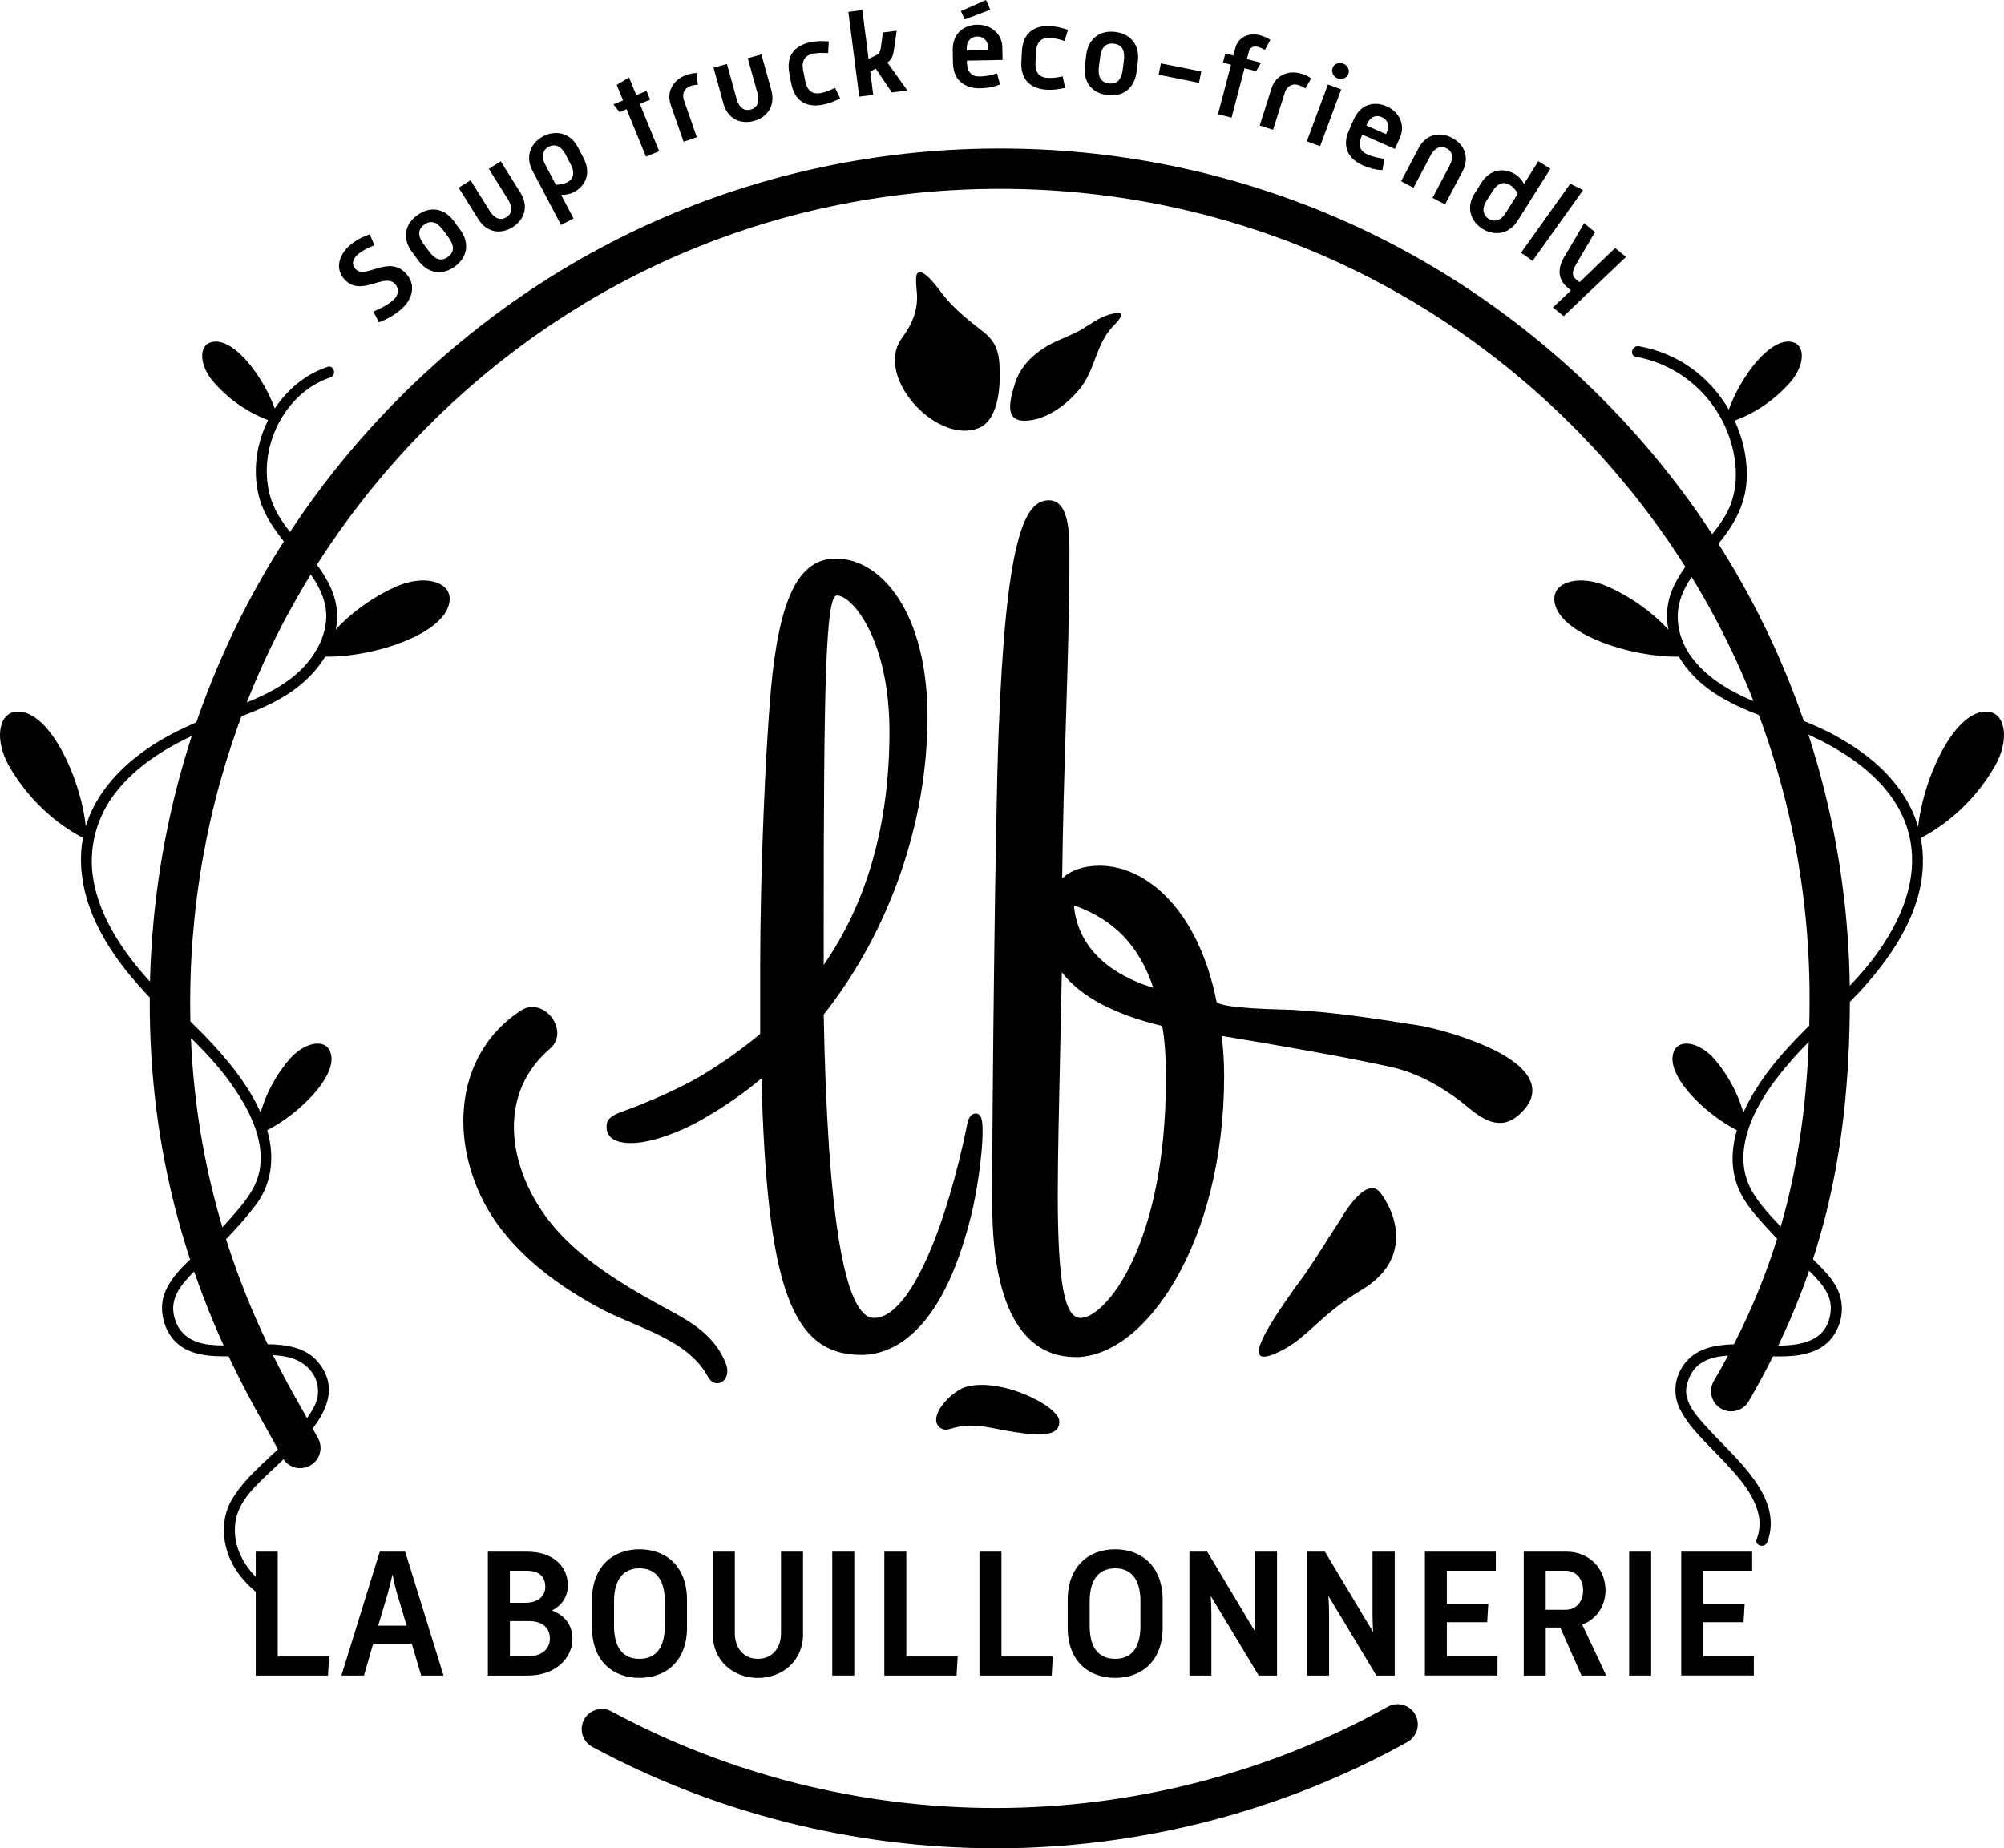 <svg xmlns="http://www.w3.org/2000/svg" id="Calque_1" viewBox="0 0 383.65 353.93"><defs><style>.cls-1{fill-rule:evenodd;}</style></defs><path d="M139.12,261.54c-2.42-6.63-8.17-9.05-13.52-12.03-6.63-3.7-13.17-7.7-18.4-13.28-9.14-9.74-13.29-25.64-1.92-35.41,3.97-3.41-1.23-10.2-5.62-7.28-14.5,9.62-13.44,29.37-3.63,41.95,5.1,6.54,11.97,11.4,19.25,15.25,6.7,3.53,16.45,5.76,20.26,12.91,1.28,2.41,4.35,1.06,3.58-2.09"></path><path class="cls-1" d="M184.33,265.79c-3.39,1.63-6.68,6-4.3,7.65,1.78,1.24,2.58-1.46,9.85,0,8.95,1.8,12.92,1.85,12.92-1.23s-12.06-8.89-18.47-6.42"></path><path d="M146.23,198.31v-12.98c0-18.66,1.01-41.37,2.03-52.93,1.62-18.25,5.48-24.74,11.76-24.74,8.93,0,16.83,11.36,16.83,29.61,0,20.68-7.3,40.97-19.88,56.79,.81,43.41,4.67,59.02,10.34,59.02,6.29,0,13.59-13.38,18.46-37.32,.2-1.42,.61-1.82,1.01-1.82s.61,.81,.61,2.84c0,4.46-1.22,12.17-2.23,16.02-4.46,18.05-12.17,25.96-20.28,25.96-12.57,0-17.44-11.56-18.46-53.75-3.65,3.25-7.71,6.08-11.97,8.52-3.65,2.23-9.74,4.67-13.59,4.67-2.43,0-4.06-.61-4.06-2.44,0-1.62,1.62-1.82,5.27-3.24,4.06-1.62,8.11-3.45,11.76-5.48,4.46-2.64,8.52-5.48,12.37-8.72m13.99-84.98c-2.64,0-3.25,8.32-3.25,64.49v9.13c8.93-11.96,14-27.38,14-46.85,0-16.43-6.9-26.77-10.75-26.77"></path><path d="M164.89,259.45c-13.35,0-18.05-12.91-19.12-52.94-3.27,2.77-6.95,5.33-10.95,7.62-3.77,2.3-9.95,4.76-13.94,4.76-3.16,0-4.76-1.06-4.76-3.14,0-1.8,1.44-2.32,3.84-3.19,.55-.2,1.18-.43,1.88-.7,4.47-1.79,8.4-3.62,11.68-5.44,4.4-2.6,8.34-5.37,12.01-8.44v-12.65c0-18.68,1.03-41.62,2.03-52.99,1.58-17.79,5.31-25.38,12.46-25.38,8.71,0,17.54,10.41,17.54,30.31s-7.06,40.81-19.87,57.02c.73,38.54,3.97,58.08,9.64,58.08,7.11,0,14.05-18.46,17.77-36.76,.22-1.57,.8-2.38,1.7-2.38,1.21,0,1.31,1.67,1.31,3.54,0,4.37-1.19,12.16-2.25,16.2-5.7,23.04-15.58,26.48-20.96,26.48Zm-17.79-55.98l.04,1.51c1.08,44.85,6.82,53.06,17.75,53.06,8.58,0,15.55-9.03,19.6-25.43,1.05-3.97,2.21-11.59,2.21-15.86,0-.79-.03-1.31-.07-1.65-.05,.18-.11,.42-.15,.74-4.76,23.41-12.1,37.92-19.15,37.92s-10.27-18.41-11.04-59.71v-.25l.15-.2c12.72-16,19.72-36.01,19.72-56.35,0-14.02-5.65-28.91-16.13-28.91-4.15,0-9.16,2.74-11.06,24.1-1,11.35-2.02,34.23-2.02,52.87v13.31l-.25,.21c-3.8,3.2-7.88,6.08-12.47,8.79-3.35,1.86-7.33,3.71-11.86,5.52-.72,.28-1.35,.51-1.92,.72-2.4,.87-2.91,1.13-2.91,1.88,0,.52,0,1.73,3.35,1.73,3.6,0,9.55-2.32,13.22-4.56,4.41-2.52,8.39-5.35,11.87-8.44l1.13-1.01Zm9.18-14.41v-11.24c0-59.97,.65-65.19,3.95-65.19,4.56,0,11.45,10.96,11.45,27.47,0,18.79-4.76,34.7-14.14,47.27l-1.26,1.69Zm3.95-75.03c-2.16,0-2.54,16.71-2.54,63.79v6.95c8.36-12.04,12.59-27.06,12.59-44.67s-7.13-26.07-10.05-26.07Z"></path><path d="M202.61,170.12c1.62-2.43,4.26-3.65,7.91-3.65,8.52,0,18.25,8.11,21.7,25.56,.4,1.97,13.32,1.95,14.97,2.03,8.21,.44,16.42,1.73,24.58,3.04,5.12,.82,28.01,7.27,18.65,15.76-4.17,3.79-7.85-.72-11.17-3.13-3.93-2.85-8.18-5.09-12.95-6.14-8.31-1.82-20.89-4.06-33.26-6.08,.41,2.64,.61,5.48,.61,8.52,0,31.64-15.01,53.13-27.79,53.13-8.52,0-15.21-7.71-15.21-29,0-19.06,.61-73.62,1.22-89.44,1.42-37.72,5.07-44.21,8.92-44.21,2.03,0,3.24,2.23,3.24,8.92,0,20.28-1.22,41.38-1.42,64.7m20.48,25.76c-11.36-2.64-17.64-6.89-20.48-11.96-.2,13.59-.81,33.46-.81,44.82,0,17.04,1.22,24.34,5.07,24.34,5.68,0,17.04-15.01,17.04-46.65,0-3.85-.2-7.5-.81-10.55m-1.22-5.68c-3.25-10.75-9.53-15.41-17.04-17.85,.2,7.5,5.07,14.6,17.04,17.85"></path><path d="M205.85,259.86c-7.26,0-15.91-5.15-15.91-29.7,0-18.07,.59-73.13,1.22-89.47,1.4-37.26,4.86-44.89,9.63-44.89,3.5,0,3.95,5.14,3.95,9.63,0,10.64-.33,21.39-.68,32.78-.3,9.65-.6,19.6-.72,30,1.74-1.61,4.15-2.43,7.19-2.43,4.66,0,9.38,2.29,13.26,6.46,4.35,4.66,7.5,11.45,9.13,19.66,.3,.39,2.42,1.19,13.03,1.43,.61,.01,1.06,.02,1.29,.04,8.41,.45,17.04,1.83,24.65,3.04,2.93,.47,19.32,4.51,21.27,11.09,.6,2-.17,3.98-2.26,5.89-3.9,3.54-7.47,.62-10.34-1.73-.6-.49-1.16-.95-1.72-1.35-4.32-3.13-8.47-5.1-12.69-6.02-9.07-1.99-22.37-4.29-32.28-5.92,.32,2.4,.48,4.97,.48,7.67,0,31.73-15.01,53.84-28.49,53.84Zm-5.07-162.66c-4.49,0-7.11,13.83-8.22,43.54-.63,16.32-1.22,71.35-1.22,89.41s5.02,28.3,14.51,28.3c6.17,0,12.92-5.36,18.08-14.35,5.81-10.13,9.01-23.66,9.01-38.08,0-2.99-.2-5.82-.6-8.41l-.15-.96,.95,.16c10.01,1.64,23.91,4.03,33.3,6.09,4.41,.97,8.74,3.01,13.21,6.26,.59,.43,1.2,.92,1.78,1.4,3.32,2.72,5.71,4.31,8.51,1.77,1.69-1.53,2.29-2.98,1.86-4.45-1.51-5.07-15.02-9.28-20.15-10.1-7.58-1.21-16.17-2.58-24.5-3.03-.22-.01-.66-.02-1.25-.03-11.64-.26-14.09-1.14-14.38-2.56-3.42-17.27-13.02-25-21.01-25-3.43,0-5.83,1.09-7.33,3.34l-1.31,1.96,.02-2.35c.1-11.11,.42-21.71,.74-31.96,.35-11.37,.68-22.12,.68-32.73,0-8.22-1.91-8.22-2.54-8.22Zm6.08,156.57c-4.32,0-5.77-6.32-5.77-25.04,0-6.95,.23-17.15,.45-27.02,.14-6.45,.28-12.54,.36-17.81l.04-2.61,1.27,2.28c2.98,5.32,9.72,9.23,20.03,11.62l.44,.1,.09,.44c.56,2.78,.83,6.27,.83,10.68,0,31.53-11.37,47.35-17.74,47.35Zm-3.59-67.58c-.08,4.73-.2,10.01-.32,15.56-.22,9.86-.45,20.05-.45,26.99,0,16.79,1.27,23.64,4.37,23.64,4.65,0,16.34-13.67,16.34-45.95,0-4.09-.23-7.35-.71-9.97-9.22-2.2-15.67-5.65-19.22-10.27Zm19.64,5.02l-1.22-.33c-14.95-4.05-17.41-13.33-17.55-18.51l-.03-.99,.95,.31c9.05,2.94,14.61,8.76,17.49,18.31l.37,1.21Zm-17.32-17.86c.63,7.41,5.98,12.97,15.21,15.81-2.74-8.11-7.5-13.05-15.21-15.81Z"></path><path d="M188.3,63.58c1.54,1.21,2.73,2.75,2.99,5.61,.34,3.78,.17,11.17-3.97,12.8-7.68,3.03-18.99-8.78-15.27-16.25,.76-1.53,3.77-4.41,3.5-9.4-.04-.79-.43-3.41,.06-3.97,1.16-1.32,4.37,3.39,4.93,4.09,2.24,2.82,4.92,4.89,7.75,7.12"></path><path d="M206.78,74.37c2.82-3.48,3.08-8.41,6.05-11.61,1.41-1.52,3.43-3.53-.26-2.58-2.25,.57-4.07,2.13-5.91,3.13-2.18,1.19-4.57,1.91-6.69,3.25-2.66,1.69-4.78,3.95-5.71,7-1.03,3.37-1.94,7.13,2.05,7.01,4.08-.12,8.05-3.2,10.49-6.21"></path><path class="cls-1" d="M247.8,246.74c3.17-4.09,5.75-8.6,8.63-12.89,0,0,5.04-9.27,7.9-5.37,3.68,5,5.26,13.16-3.51,18.43-8.78,5.26-10.53,9.65-16.67,12.28-6.14,2.63-2.51-3.76,3.65-12.45"></path><path d="M190.56,353.93c-26.93,0-53.61-6.72-77.17-19.42-1.88-1.01-2.58-3.35-1.56-5.23,1.01-1.88,3.35-2.57,5.23-1.56,22.43,12.1,47.85,18.5,73.5,18.5h.13c26.25-.02,52.19-6.73,75-19.39,1.86-1.03,4.21-.36,5.25,1.5,1.03,1.86,.36,4.21-1.5,5.25-23.95,13.3-51.18,20.34-78.74,20.36h-.13Z"></path><path d="M57.48,281.16c-1.36,0-2.68-.72-3.38-2l-3.37-6.12c-15-26.04-22.21-52.82-22.06-81.88,.23-43.51,17.22-84.37,47.84-115.05,30.68-30.74,71.48-47.67,114.9-47.67s84.33,16.93,115.07,47.66c30.74,30.74,47.66,71.6,47.66,115.07,0,30.77-5.8,53.85-19.38,77.18-1.07,1.84-3.44,2.46-5.28,1.39-1.84-1.07-2.47-3.44-1.39-5.28,12.85-22.07,18.34-43.99,18.34-73.29,0-41.41-16.12-80.33-45.4-109.61-29.28-29.28-68.21-45.4-109.61-45.4s-80.22,16.12-109.43,45.4c-29.17,29.23-45.36,68.17-45.58,109.63-.15,27.66,6.73,53.18,21.04,78.01l.04,.06,3.39,6.15c1.03,1.87,.35,4.21-1.52,5.24-.59,.33-1.23,.48-1.86,.48Z"></path><g><path d="M61,125.68c9.12,.69,25.08-4.18,25.09-11.03,0-3.33-5-4.68-10.32-2.29-6.15,2.76-11.54,7.25-15.21,12.9"></path><path d="M16.55,160.12c-.24-9.14-6.72-24.53-13.54-23.83-3.31,.34-4.14,5.45-1.22,10.5,3.38,5.84,8.39,10.73,14.39,13.81"></path><path d="M49.51,217.18c6.52-2.58,15.9-11.29,13.61-16.02-1.11-2.3-5.02-1.55-7.88,1.88-3.32,3.97-5.53,8.87-6.17,14"></path><path d="M53.35,80.67c-1.46-6.5-8.25-16.58-13.02-15.12-2.32,.71-2.19,4.48,.61,7.67,3.24,3.69,7.51,6.49,12.23,7.84"></path><path d="M62.69,70.26c-9.73,3.26-15.47,14.46-13.23,24.34,1.28,5.66,5.51,9.63,8.98,14.02,1.79,2.26,3.4,4.79,3.88,7.69,.52,3.13-.5,6.27-2.19,8.88-3.83,5.92-10.63,8.54-16.95,10.9-5.89,2.2-11.63,4.64-16.65,8.5-4.59,3.53-8.49,8.13-10.15,13.76-1.78,6.05-.72,12.42,1.86,18.07,2.76,6.03,7.1,11.27,11.74,15.94,4.88,4.9,10.1,9.34,14.15,15.01,3.28,4.6,6.46,10.38,5.65,16.24-.43,3.08-2.08,5.46-4.02,7.79-2.04,2.46-4.23,4.79-6.5,7.04-2.75,2.74-6.39,5.52-7.78,9.29-1.15,3.13-.09,7.25,2.39,9.47,2.65,2.37,6.48,2.57,9.86,2.52,3.69-.06,7.54-.64,11.2,.11,3.32,.68,6.06,3.22,5.95,6.84-.05,1.84-1.12,3.54-2.18,4.98-1.4,1.89-3.09,3.57-4.78,5.2-3.28,3.18-7.08,6.24-9.47,10.2-2.67,4.43-1.8,10.15,1.16,14.21,1.31,1.8,2.91,3.3,4.69,4.61,1.09,.8,2.14-1.02,1.06-1.82-4.09-3.01-7.18-7.67-6.23-12.94,.75-4.15,4.57-7.31,7.46-10.07,5.14-4.92,14.82-12.92,8.05-20.49-2.33-2.6-6.05-3.09-9.35-3.14-3.72-.05-7.46,.5-11.17,.09-3.4-.37-5.97-1.99-6.79-5.45-.83-3.5,1.38-6.07,3.68-8.42,4.13-4.21,8.45-8.22,12.01-12.96,3.29-4.39,3.6-9.92,1.89-15.01-1.99-5.92-5.94-11.09-10.13-15.65-4.53-4.94-9.76-9.14-14.06-14.31-4.13-4.97-7.72-10.75-8.84-17.2-1.05-6.04,.58-12.12,4.38-16.9,3.7-4.66,8.84-8.02,14.18-10.54,6.05-2.86,12.71-4.4,18.41-7.99,5.01-3.15,9.35-8.3,9.67-14.43,.32-6.02-3.84-10.64-7.47-14.93-1.82-2.15-3.66-4.41-4.75-7.03-.95-2.29-1.32-4.79-1.22-7.26,.21-4.97,2.39-9.89,5.97-13.35,1.76-1.7,3.86-3.01,6.18-3.79,1.28-.43,.73-2.46-.56-2.03h0Z"></path></g><g><path d="M322.65,125.68c-9.12,.69-25.08-4.18-25.09-11.03,0-3.33,5-4.68,10.32-2.29,6.15,2.76,11.54,7.25,15.21,12.9"></path><path d="M367.1,160.12c.24-9.14,6.72-24.53,13.54-23.83,3.31,.34,4.14,5.45,1.22,10.5-3.38,5.84-8.39,10.73-14.39,13.81"></path><path d="M334.14,217.18c-6.52-2.58-15.9-11.29-13.61-16.02,1.11-2.3,5.02-1.55,7.88,1.88,3.32,3.97,5.53,8.87,6.17,14"></path><path d="M330.3,80.67c1.46-6.5,8.25-16.58,13.02-15.12,2.32,.71,2.19,4.48-.61,7.67-3.24,3.69-7.51,6.49-12.23,7.84"></path><path d="M313.2,68.32c9.58,1.74,17.03,9.29,18.78,18.87,.71,3.9,.36,8.07-1.68,11.53-2.96,5.02-7.88,8.7-10.15,14.16-2.44,5.87-.21,12.08,4.01,16.5,4.78,5.01,11.59,7.17,17.89,9.56,10.97,4.16,23.48,11.85,23.99,24.94,.26,6.62-2.6,12.83-6.31,18.15-3.98,5.69-9.11,10.17-14.01,15.02-4.67,4.62-9.16,9.83-11.9,15.85-2.26,4.97-3.14,10.62-.56,15.65,1.51,2.95,4.01,5.49,6.24,7.91,1.9,2.05,3.89,3.99,5.88,5.95,2.31,2.28,5.39,4.95,5.1,8.52-.69,8.72-11.49,6.5-17.43,6.48-3.41-.01-7.28,.32-9.82,2.88s-3.22,6.3-1.65,9.48c1.77,3.57,4.98,6.42,7.68,9.27,2.84,3,6.09,6.33,7.26,10.41,.51,1.78,.44,3.55-.21,5.28-.48,1.27,1.56,1.82,2.03,.56,3.19-8.52-6.03-15.92-11.06-21.41-1.96-2.15-5.14-5.29-4.38-8.52,.39-1.68,1.19-3.27,2.65-4.27,1.37-.94,3.07-1.32,4.7-1.47,3.85-.36,7.72,.24,11.58,.1,3.46-.12,7.09-.9,9.16-3.93s2.15-6.82,.31-9.8c-1.04-1.69-2.47-3.13-3.87-4.52-1.95-1.94-3.93-3.84-5.82-5.84-2.3-2.44-4.89-5.02-6.46-8.01-1.26-2.4-1.63-5.15-1.27-7.82,.86-6.31,4.95-12,9.02-16.68,4.56-5.26,10.04-9.6,14.6-14.86,4.3-4.97,8.13-10.65,9.81-17.07,1.58-6.05,.91-12.48-2.27-17.9s-7.84-9.08-12.96-12.02c-5.86-3.37-12.38-5.06-18.46-7.93s-11.97-7.59-12.41-14.55c-.4-6.28,4.68-10.8,8.27-15.29,2.92-3.66,4.83-7.46,4.93-12.2,.2-9.18-5.29-18.26-13.38-22.52-2.28-1.2-4.74-2.02-7.27-2.48-1.32-.24-1.89,1.79-.56,2.03h0Z"></path></g><g><path d="M48.96,297.13h4.21v20.08h9.83l-.21,3.65h-13.83v-23.73Z"></path><path d="M72.69,297.13h4.88l7.34,23.73h-4.28l-1.79-6.07h-7.41l-1.75,6.07h-4.32l7.34-23.73Zm5.16,14.18l-1.76-5.9c-.32-1.05-.67-2.53-.95-3.93-.32,1.4-.67,2.88-.98,3.93l-1.76,5.9h5.44Z"></path><path d="M93.4,320.86v-23.73h7.48c4.88,0,7.83,2.7,7.83,6.46,0,2.21-1.16,3.83-3.05,4.81,2.6,.95,3.93,2.95,3.93,5.41,0,3.65-3.12,7.06-8.63,7.06h-7.55Zm7.13-13.94c2.46,0,3.86-1.23,3.86-3.09s-1.12-3.05-3.62-3.05h-3.16v6.14h2.91Zm.39,10.28c2.81,0,4.35-1.44,4.35-3.4s-1.26-3.37-4.07-3.37h-3.58v6.77h3.3Z"></path><path d="M113.34,306.39c0-6.49,4.07-9.72,9.09-9.72s9.09,3.23,9.09,9.72v5.27c0,6.49-4.07,9.65-9.09,9.65s-9.09-3.16-9.09-9.65v-5.27Zm9.09,11.27c2.81,0,4.84-1.72,4.84-6.32v-4.7c0-4.53-2.04-6.32-4.84-6.32s-4.88,1.79-4.88,6.32v4.7c0,4.6,2.04,6.32,4.88,6.32Z"></path><path d="M136.47,297.13h4.21v15.62c0,2.98,1.79,4.91,4.42,4.91s4.42-1.93,4.42-4.91v-15.62h4.21v15.94c0,4.91-3.9,8.25-8.63,8.25s-8.63-3.33-8.63-8.25v-15.94Z"></path><path d="M159.33,297.13h4.21v23.73h-4.21v-23.73Z"></path><path d="M169.3,297.13h4.21v20.08h9.83l-.21,3.65h-13.83v-23.73Z"></path><path d="M187.51,297.13h4.21v20.08h9.83l-.21,3.65h-13.83v-23.73Z"></path><path d="M204.4,306.39c0-6.49,4.07-9.72,9.09-9.72s9.09,3.23,9.09,9.72v5.27c0,6.49-4.07,9.65-9.09,9.65s-9.09-3.16-9.09-9.65v-5.27Zm9.09,11.27c2.81,0,4.84-1.72,4.84-6.32v-4.7c0-4.53-2.04-6.32-4.84-6.32s-4.88,1.79-4.88,6.32v4.7c0,4.6,2.04,6.32,4.88,6.32Z"></path><path d="M227.71,297.13h3.4l9.23,15.41c-.07-1.3-.11-2.53-.11-3.51v-11.9h4.25v23.73h-3.51l-9.2-15.27c.11,1.33,.14,2.6,.14,3.62v11.65h-4.21v-23.73Z"></path><path d="M250.24,297.13h3.4l9.23,15.41c-.07-1.3-.11-2.53-.11-3.51v-11.9h4.25v23.73h-3.51l-9.2-15.27c.11,1.33,.14,2.6,.14,3.62v11.65h-4.21v-23.73Z"></path><path d="M272.78,297.13h13.58v3.65h-9.37v6.35h7.93l-.21,3.51h-7.72v6.56h9.69v3.65h-13.9v-23.73Z"></path><path d="M291.7,297.13h8.18c4.56,0,7.48,3.44,7.48,7.41,0,2.95-1.68,5.51-4.46,6.56l4.6,9.76h-4.74l-4.07-9.2h-2.77v9.2h-4.21v-23.73Zm8,11.13c2.04,0,3.37-1.51,3.37-3.72s-1.33-3.76-3.37-3.76h-3.79v7.48h3.79Z"></path><path d="M311.89,297.13h4.21v23.73h-4.21v-23.73Z"></path><path d="M321.86,297.13h13.58v3.65h-9.37v6.35h7.93l-.21,3.51h-7.72v6.56h9.69v3.65h-13.9v-23.73Z"></path></g><g><path d="M71.46,59.66c1.36-.55,2.68-1.21,3.78-2.16,1.02-.87,1.27-2.1,.44-3.06-2.07-2.41-6.61,2.7-9.84-1.06-1.65-1.92-1.02-4.55,1.16-6.42,1.09-.93,2.34-1.6,3.79-2.11l.89,2.13c-1.24,.47-2.27,.98-3.16,1.74-1.14,.98-1.18,1.96-.51,2.74,1.92,2.24,6.43-2.9,9.84,1.06,1.91,2.22,1,4.95-1.09,6.74-1.32,1.13-2.69,1.87-4.21,2.47l-1.08-2.08Z"></path><path d="M78.87,48.25c-1.95-2.65-1.32-5.34,.99-7.03,2.32-1.71,5.08-1.52,7.04,1.14l1.18,1.6c1.95,2.65,1.33,5.35-.99,7.07-2.31,1.7-5.07,1.49-7.02-1.16l-1.19-1.62Zm6.88,.96c1.23-.9,1.29-2.14,.11-3.75l-1.05-1.42c-1.18-1.6-2.38-1.91-3.61-1.01-1.21,.89-1.27,2.13-.09,3.73l1.05,1.42c1.18,1.6,2.38,1.91,3.59,1.02Z"></path><path d="M87.81,35.94l2.27-1.42,3.71,5.93c.93,1.48,2.11,1.8,3.16,1.14,1.04-.65,1.27-1.85,.34-3.33l-3.71-5.94,2.29-1.43,3.77,6.03c1.66,2.65,.7,5.21-1.5,6.58-2.23,1.4-4.91,1.12-6.57-1.53l-3.77-6.03Z"></path><path d="M109.8,41.83l-2.39,1.26-5.48-10.42c-1.44-2.73-.28-5.34,2.06-6.57,2.33-1.22,5.16-.71,6.6,2.02l1.14,2.18c1.54,2.93,.28,5.36-1.86,6.49-.82,.43-1.79,.56-2.44,.53l2.37,4.51Zm-1.21-6.92c1.06-.56,1.61-1.65,.67-3.44l-1.04-1.98c-.85-1.62-2.1-1.95-3.18-1.39-1.08,.57-1.52,1.78-.66,3.41l2.03,3.86c.8-.02,1.53-.12,2.18-.47Z"></path><path d="M119.96,20.91l-1.37,.56-1.15-1.49,1.84-.75-1.22-2.98,2.37-1.42,1.38,3.38,1.97-.8,.68,1.68-1.97,.8,3.7,9.07-2.53,1.03-3.7-9.07Z"></path><path d="M128.41,20.06c-.88-2.51,.49-4.84,3-5.71,.61-.21,1.37-.36,1.95-.37l.23,2.22c-.38,.04-.96,.12-1.42,.28-1.18,.41-1.65,1.5-1.24,2.71l2.47,7.08-2.53,.88-2.47-7.08Z"></path><path d="M136.59,12.95l2.58-.71,1.86,6.75c.46,1.68,1.51,2.32,2.71,1.99,1.18-.33,1.74-1.41,1.28-3.09l-1.86-6.75,2.61-.72,1.89,6.86c.83,3.02-.82,5.19-3.31,5.88-2.54,.7-5.03-.33-5.86-3.35l-1.89-6.86Z"></path><path d="M151.12,14.07c-.69-3.49,1.12-5.4,4.06-5.99,1.13-.23,2.28-.25,3.48-.15l-.12,2.24c-.93-.06-1.88-.08-2.81,.1-1.61,.32-2.36,1.27-1.96,3.31l.38,1.89c.41,2.06,1.47,2.65,3.08,2.33,.93-.18,1.77-.56,2.63-.98l.99,2.02c-1.18,.6-2.16,.98-3.3,1.2-2.95,.59-5.35-.48-6.05-3.97l-.4-2Z"></path><path d="M162.41,2.27l2.68-.34,1.19,9.34,1.54-.74c.52-.27,.72-.72,.82-1.44l.38-2.87,2.64-.34-.49,3.44c-.17,1.24-.41,2.08-1.29,2.65l3.83,5.35-2.96,.38-3.1-4.56-1.05,.54,.57,4.48-2.68,.34-2.08-16.24Z"></path><path d="M182.39,9.63c-.06-3.13,2.03-4.85,4.65-4.9,2.63-.05,4.79,1.7,4.84,4.29l.05,2.46-6.82,.13v.42c.04,1.81,.96,2.64,2.51,2.61,1.13-.02,2.19-.26,3.25-.6l.57,2.14c-1.24,.47-2.3,.69-3.78,.72-3.05,.06-5.16-1.6-5.22-4.82l-.05-2.46Zm2.31-5.9l-.75-1.6,4.81-2.13,.82,1.86-4.89,1.86Zm4.48,5.89v-.54c-.03-1.21-.86-2.11-2.11-2.09-1.2,.02-2.04,.89-2.01,2.32v.38l4.12-.08Z"></path><path d="M195.64,9.8c.18-3.55,2.41-4.96,5.41-4.8,1.15,.06,2.27,.32,3.41,.71l-.66,2.14c-.89-.29-1.8-.54-2.75-.59-1.64-.08-2.6,.65-2.71,2.73l-.1,1.92c-.11,2.1,.77,2.93,2.41,3.01,.95,.05,1.86-.11,2.79-.3l.47,2.2c-1.29,.29-2.33,.42-3.49,.36-3-.16-5.07-1.78-4.89-5.34l.1-2.03Z"></path><path d="M207.95,10.54c.4-3.26,2.71-4.78,5.55-4.43,2.87,.36,4.73,2.39,4.33,5.67l-.25,1.98c-.4,3.26-2.71,4.8-5.58,4.45-2.84-.35-4.71-2.41-4.3-5.67l.25-2Zm4.33,5.43c1.51,.19,2.41-.67,2.66-2.65l.22-1.75c.25-1.97-.42-3.03-1.93-3.21-1.49-.18-2.39,.67-2.63,2.65l-.22,1.75c-.25,1.98,.42,3.03,1.91,3.21Z"></path><path d="M221.81,14.31l.43-2.17,7.73,1.54-.43,2.17-7.73-1.54Z"></path><path d="M235.66,12.39l-1.54-.4,.46-1.75,1.54,.4,.37-1.43c.6-2.29,2.83-2.96,4.73-2.46,.72,.19,1.37,.5,1.99,.87l-1.06,1.94c-.41-.25-.9-.47-1.35-.59-.85-.22-1.51,.11-1.72,.91l-.37,1.43,2.7,.71-.95,1.62-2.21-.58-2.48,9.48-2.59-.68,2.49-9.48Z"></path><path d="M243.42,16.91c.81-2.54,3.3-3.58,5.83-2.77,.62,.2,1.31,.53,1.78,.87l-1.14,1.91c-.33-.2-.84-.48-1.3-.63-1.19-.38-2.22,.21-2.61,1.42l-2.27,7.14-2.55-.81,2.27-7.14Z"></path><path d="M254.22,16.18l2.54,.94-4.04,10.88-2.54-.94,4.04-10.88Zm.88-3.16c.3-.82,1.24-1.14,2.04-.84,.8,.3,1.3,1.15,1,1.97-.29,.78-1.22,1.17-2.05,.86s-1.27-1.21-.99-1.99Z"></path><path d="M259.17,22.86c1.25-2.87,3.87-3.56,6.26-2.51,2.41,1.05,3.65,3.54,2.61,5.92l-.98,2.25-6.25-2.73-.17,.39c-.72,1.66-.24,2.8,1.18,3.42,1.04,.45,2.1,.67,3.2,.81l-.37,2.18c-1.32-.09-2.38-.33-3.73-.92-2.8-1.22-4.02-3.61-2.73-6.56l.98-2.26Zm6.18,2.82l.21-.49c.48-1.11,.11-2.27-1.03-2.77-1.1-.48-2.22-.04-2.8,1.27l-.15,.35,3.77,1.65Z"></path><path d="M271.54,28.41c1.46-2.77,4.14-3.23,6.47-1.99,2.31,1.22,3.42,3.68,1.95,6.45l-3.32,6.28-2.39-1.26,3.27-6.19c.82-1.54,.52-2.71-.56-3.28-1.1-.58-2.28-.19-3.09,1.35l-3.27,6.19-2.37-1.25,3.32-6.29Z"></path><path d="M283.57,35.04c1.76-2.8,4.5-2.93,6.55-1.64,.76,.48,1.35,1.24,1.64,1.82l2.74-4.35,2.31,1.45-6.3,9.99c-1.65,2.61-4.5,2.9-6.71,1.51-2.23-1.4-3.18-4.09-1.54-6.7l1.31-2.08Zm1.43,6.87c1.04,.65,2.28,.41,3.26-1.14l2.32-3.69c-.4-.67-.87-1.26-1.48-1.64-1.04-.65-2.26-.58-3.33,1.13l-1.19,1.89c-.98,1.55-.62,2.81,.41,3.46Z"></path><path d="M300.61,35.19l2.46,1.21-9.68,13.56-2.2-1.57,9.42-13.2Z"></path><path d="M303.25,42.74l2.11,1.69-3.72,6.34c-.68,1.18-.76,2.06,.09,2.74l.67,.53,6.79-6.54,2.11,1.69-11.94,11.35-2.07-1.66,3.46-3.28-.49-.39c-2.13-1.71-2.07-3.81-.83-5.94l3.84-6.52Z"></path></g></svg>